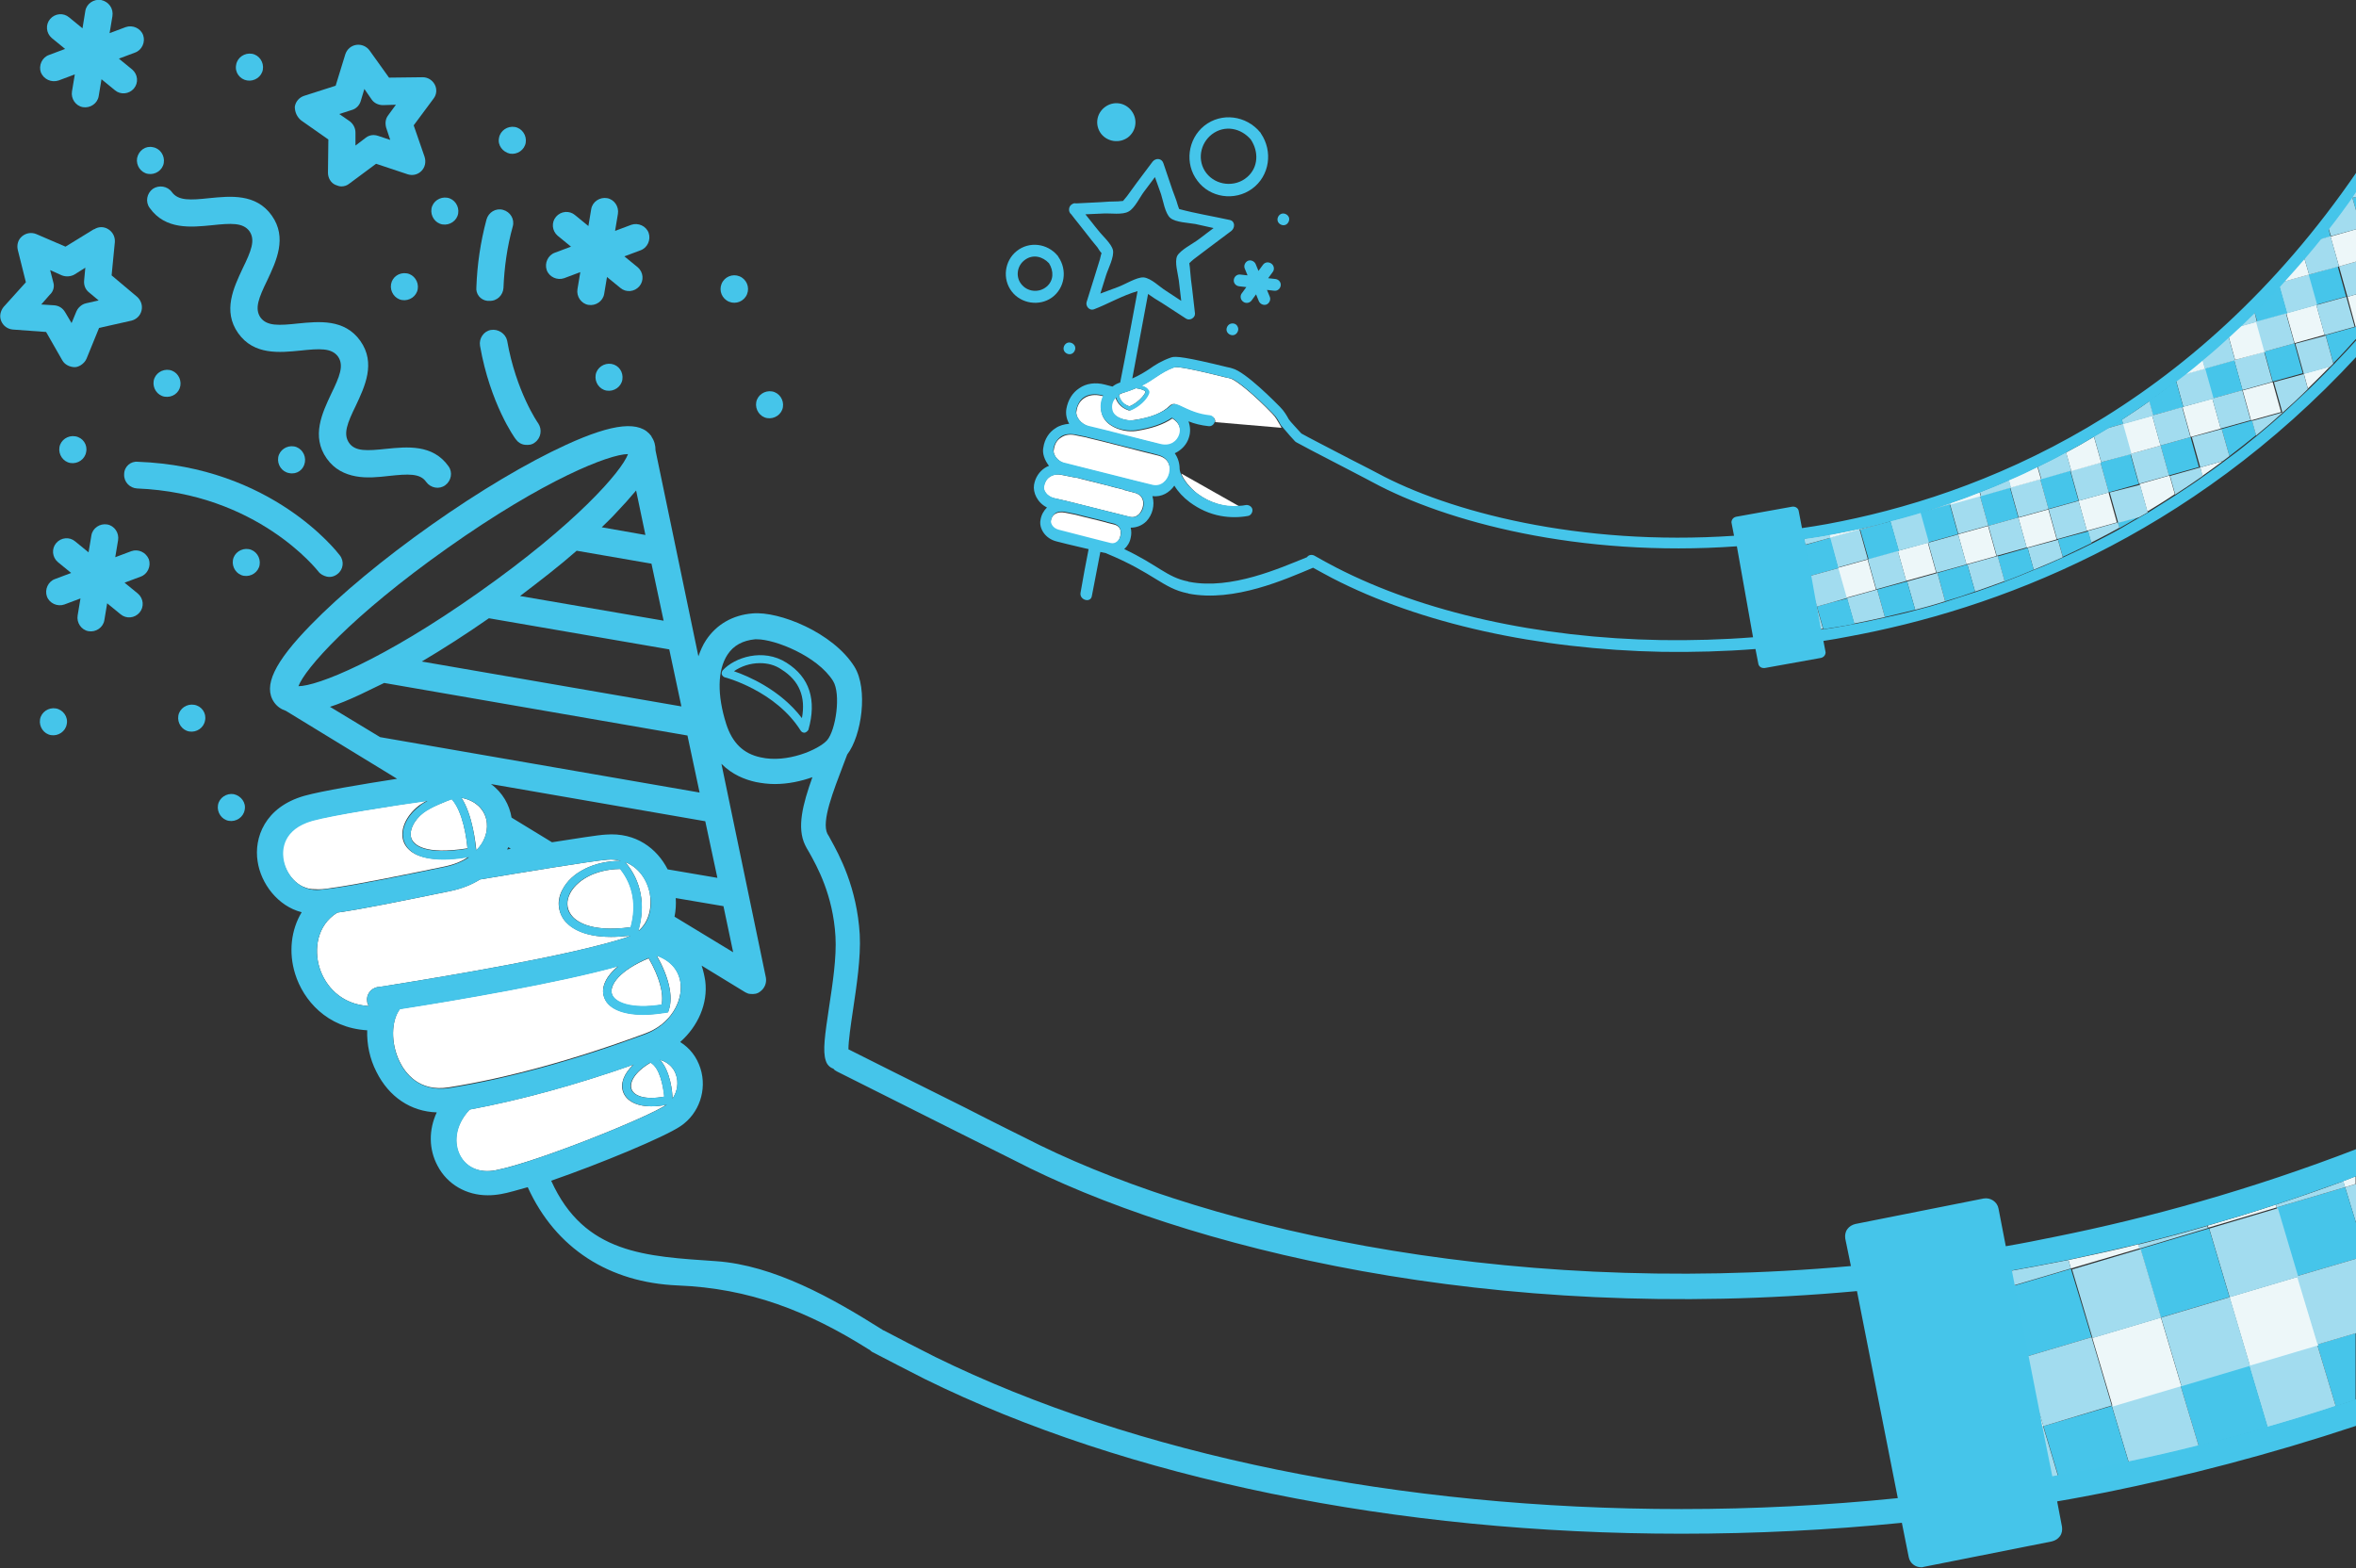 <?xml version="1.0" encoding="utf-8"?>
<!-- Generator: Adobe Illustrator 23.0.3, SVG Export Plug-In . SVG Version: 6.00 Build 0)  -->
<svg version="1.1" id="Layer_1" xmlns="http://www.w3.org/2000/svg" xmlns:xlink="http://www.w3.org/1999/xlink" x="0px" y="0px"
	 viewBox="0 0 582.6 387.8" style="enable-background:new 0 0 582.6 387.8;" xml:space="preserve">
<rect x="0" y="0" width="582.6" height="387.8" fill="#333333" stroke="none"/>
<style type="text/css">
	.st0{fill:none;}
	.st1{fill:#45C5EA;}
	.st2{fill:#FFFFFF;}
	.st3{fill:#46C5EA;}
	.st4{fill:#A2DCEF;}
	.st5{fill:#EDF7F9;}
</style>
<g>
	<path class="st0" d="M10.4,75.3l3.2,0.2c1.1,0.1,2.1,0.7,2.7,1.7l1.6,2.7l1.2-2.9c0.3-0.7,0.8-1.3,1.4-1.6c0.3-0.2,0.6-0.3,1-0.4
		l3.1-0.7l-2.4-2c-0.8-0.7-1.3-1.8-1.2-2.9l0.3-3.2l-2.7,1.7c-0.9,0.6-2.1,0.7-3.1,0.2l-2.9-1.3l0.8,3.1c0.3,1.1,0,2.2-0.8,3
		L10.4,75.3z"/>
	<path class="st0" d="M88,32.8l0,3.2l2.5-1.9c0.6-0.4,1.3-0.7,2-0.7c0.4,0,0.7,0.1,1.1,0.2l3,1l-1-3c-0.4-1-0.2-2.2,0.5-3.1l1.9-2.5
		L94.7,26c-1.1,0-2.1-0.5-2.8-1.4L90.1,22l-0.9,3c-0.3,1.1-1.1,1.9-2.2,2.2l-3,0.9l2.6,1.8C87.4,30.6,88,31.7,88,32.8z"/>
	<path class="st0" d="M250.5,287c-0.4-0.2-6.8-3.4-14.6-7.3c-16.1-8.1-28.5-14.3-29.1-14.6c-0.3-0.2-0.6-0.4-0.9-0.7
		c-0.9-0.3-1.6-1-1.9-2c-0.8-2.5-0.2-6.4,0.8-13.1c0.9-5.8,1.9-12.4,1.6-17.6c-0.6-10.3-4.6-17.4-6.5-20.8c-0.4-0.7-0.7-1.3-1-1.8
		c-2.1-4.4-0.6-10.1,1.8-16.8c-2.8,1-6.1,1.7-9.3,1.7c-1.6,0-3.1-0.2-4.7-0.5c-2.6-0.6-5.8-1.8-8.5-4.5l11,52.9
		c0.3,1.3-0.3,2.7-1.4,3.4c-0.7,0.5-1.6,0.7-2.5,0.6c-0.4-0.1-0.8-0.2-1.2-0.4l-10.8-6.6c0.5,1.2,0.8,2.4,0.9,3.8
		c0.6,5.6-1.8,11.1-6.2,15.1c2.3,1.5,4.1,3.7,5,6.5c1.7,5.3-0.3,11.2-4.9,14.3c-4,2.7-19.6,9.3-32,13.5
		c8.2,18.3,23.6,18.7,40.8,19.9c14.3,1,28.8,9.2,40.7,16.7c0.2,0.1,0.4,0.3,0.6,0.4c0,0,0.1,0,0.1,0c2.8,1.5,9.6,5,12.8,6.6
		c49.2,24.3,114.7,37.6,184.5,37.6c17.9,0,35.7-0.9,53.3-2.6L459,319.4C368.7,327.7,292.4,308.7,250.5,287z"/>
	<path class="st0" d="M188.1,187.3c6.5,1.4,14.3-1.9,16.4-4.2c0,0,0,0,0,0c2.2-2.5,3.5-11.5,1.5-14.7c-3.9-6.2-14.4-10.3-18.8-10.3
		c-0.2,0-0.3,0-0.5,0c-3,0.3-5.3,1.5-6.8,3.8c-2.5,3.8-2.6,10.1-0.3,17.2C181.1,183.7,183.9,186.4,188.1,187.3z M178.5,166.7
		c-0.1-0.3,0-0.7,0.2-1c2.9-3.2,9.9-5.6,15.8-1.9c5.7,3.6,7.5,9.2,5.4,16.6c-0.1,0.4-0.4,0.7-0.9,0.7c0,0-0.1,0-0.1,0
		c-0.4,0-0.7-0.2-0.9-0.5c-6.2-9.8-18.7-13.2-18.8-13.2C178.9,167.4,178.6,167.1,178.5,166.7z"/>
	<polygon class="st0" points="456.7,147.9 458.5,154.2 458.5,154.2 456.7,147.9 	"/>
	<path class="st0" d="M308.4,43.9c2.8-2.5,2.9-6.4,0.9-9.3c-2.5-2.8-6.5-3.7-9.6-1.3c-3,2.3-3.6,6.6-1.4,9.6
		C300.7,46,305.4,46.5,308.4,43.9z"/>
	<path class="st0" d="M258.8,70.9c1.8-1.6,1.8-4,0.6-5.8c-1.6-1.7-4-2.3-6-0.8c-1.9,1.4-2.3,4.1-0.9,6
		C254,72.2,256.9,72.6,258.8,70.9z"/>
	<path class="st0" d="M148.9,130.4l10.8,1.9l-2.3-11c-1.4,1.8-3.2,3.8-5.3,5.9C151.1,128.3,150,129.4,148.9,130.4z"/>
	<path class="st0" d="M128.6,147.4l35.5,6.1l-3-14.1l-18.6-3.2C138.3,139.8,133.6,143.6,128.6,147.4z"/>
	<path class="st0" d="M181.2,235.5l-2.4-11.4l-11.8-2c0.1,1.6,0,3.1-0.3,4.6L181.2,235.5z"/>
	<path class="st0" d="M170,181.8l-75-13c-2.1,1.1-4.1,2.1-6,2.9c-2.7,1.2-5.2,2.2-7.4,3l12.4,7.5l78.9,13.6L170,181.8z"/>
	<path class="st0" d="M155.3,112.3c-4.6,0.1-20.7,6.4-44.6,23.2c-23.9,16.9-35.3,29.9-36.9,34.2c4.6-0.1,20.7-6.4,44.6-23.2
		C142.3,129.6,153.7,116.5,155.3,112.3z"/>
	<path class="st0" d="M126.5,202.1l10,6.1c5.9-0.9,11.3-1.7,13.3-1.9c7.5-0.6,12.6,3.5,15.3,8.6l12.3,2.1l-3-14.1l-53-9.2
		C124.3,196,126,199,126.5,202.1z"/>
	<path class="st0" d="M126.3,209.9l-0.7-0.4c-0.1,0.2-0.2,0.4-0.3,0.6C125.7,210,126,209.9,126.3,209.9z"/>
	<path class="st0" d="M104.3,163.6l64.2,11.1l-3-14.1l-44.6-7.7C115.3,156.8,109.7,160.4,104.3,163.6z"/>
	<path class="st0" d="M198.4,177.6c0.9-5.4-0.7-9.3-5-12c-1.7-1.1-3.6-1.6-5.4-1.6c-2.5,0-4.8,0.8-6.4,2
		C185.1,167.2,193,170.6,198.4,177.6z"/>
	<path class="st0" d="M288.3,71.9c1.3,0.8,2.5,1.7,3.8,2.5c-0.2-1.7-0.4-3.4-0.6-5.1c-0.2-1.5-1.2-4.4-0.4-6c0.8-1.6,4-3.2,5.3-4.1
		c1.2-0.9,2.5-1.9,3.7-2.8c-1.5-0.3-3-0.7-4.5-1c-1.6-0.4-4.8-0.4-6.2-1.5c-1.3-1.1-1.8-4.4-2.3-5.9c-0.5-1.4-1-2.8-1.5-4.2
		c-0.9,1.2-1.8,2.4-2.7,3.6c-1,1.3-2.3,4.1-3.8,4.9c-1.5,0.9-4.5,0.4-6.2,0.5c-1.5,0.1-3,0.1-4.5,0.2c1.1,1.3,2.1,2.7,3.2,4
		c0.9,1.2,3.3,3.2,3.6,4.8c0.4,1.7-1.2,4.7-1.7,6.3c-0.5,1.5-0.9,3-1.4,4.5c1.4-0.5,2.9-1.1,4.3-1.6c1.6-0.6,4.6-2.5,6.4-2.3
		C284.7,68.8,286.9,71,288.3,71.9z"/>
	<path class="st0" d="M339.3,119.3c-0.2-0.1-3-1.6-6.3-3.3c-7-3.7-12.4-6.5-12.6-6.6c-0.1-0.1-0.3-0.2-0.4-0.3l0,0
		c-0.4-0.4-2-2.2-2.9-3.3l-16.4-1.4c0,0,0,0,0,0c-0.1,0.7-0.8,1.3-1.5,1.2c-1.9-0.2-3.5-0.7-5-1.2c0.5,1.3,0.5,2.7,0.1,4
		c-0.5,1.6-1.8,3.1-3.5,3.9c0.8,1.1,1.2,2.5,1.2,3.8c0,0.3,0.1,0.6,0.2,1l14.5,8.2c0.6,0,1.2-0.1,1.7-0.2c0.7-0.1,1.5,0.3,1.6,1.1
		c0.1,0.7-0.3,1.5-1.1,1.6c-2.2,0.4-4.5,0.4-6.7,0c-2.7-0.5-5.4-1.7-7.7-3.4c-1.6-1.2-2.9-2.7-3.8-4.1c-1.2,1.7-3.2,2.9-5.5,2.6
		c0,0,0,0.1,0.1,0.1c0.6,2,0,4.5-1.5,6.1c-1.1,1.1-2.4,1.7-3.9,1.6c0.2,0.8,0.2,1.7,0,2.5c-0.3,1.1-0.8,2.1-1.6,2.8
		c8.3,3.9,10.6,7,15.8,8c0.1,0,0.2,0,0.3,0.1c10.4,2,22.3-3.4,29.1-6.1c0.4-0.6,1.2-0.8,1.8-0.4c1.2,0.7,4.2,2.3,5.5,3
		c21.3,11,49.9,17.3,80.4,17.9c7.5,0.1,15-0.1,22.4-0.7l-4-22.5C390.2,137.9,357.3,129,339.3,119.3z"/>
	<path class="st1" d="M260.1,73.6c3.2-2.3,3.9-6.8,1.6-10.1c0-0.1-0.1-0.1-0.1-0.2c0,0-0.1-0.1-0.1-0.1c-2.5-3-7-3.6-10.1-1.1
		c-3,2.4-3.6,6.9-1.2,10C252.5,75.1,257,75.8,260.1,73.6z M253.4,64.3c2-1.5,4.4-0.9,6,0.8c1.2,1.9,1.2,4.3-0.6,5.8
		c-1.9,1.6-4.8,1.3-6.3-0.7C251.1,68.4,251.5,65.7,253.4,64.3z"/>
	<path class="st1" d="M309.6,46.7c4.4-3.2,5.2-9.3,2.2-13.7c0-0.1-0.1-0.1-0.1-0.2c0,0-0.1-0.1-0.1-0.1c-3.4-4.1-9.5-5-13.8-1.6
		c-4.1,3.3-4.9,9.4-1.7,13.6C299.2,48.9,305.3,49.8,309.6,46.7z M299.7,33.2c3.2-2.4,7.2-1.5,9.6,1.3c2,3,1.9,6.9-0.9,9.3
		c-3,2.6-7.7,2.1-10.1-1C296,39.8,296.7,35.5,299.7,33.2z"/>
	<path class="st1" d="M278.9,34c2.1-1.6,2.5-4.5,0.9-6.6c-1.6-2.1-4.5-2.5-6.6-0.9s-2.5,4.5-0.9,6.6C273.9,35.1,276.8,35.5,278.9,34
		z"/>
	<path class="st2" d="M275.4,129.7l-1.6-0.4c-0.1,0-0.2-0.1-0.3-0.1c-1.3-0.3-2.6-0.7-4-1c-1.2-0.3-2.5-0.6-3.6-0.9c0,0,0,0,0,0
		l-2.5-0.5c-1-0.2-1.8-0.1-2.5,0.3c-0.6,0.4-1,1-1.1,1.9c-0.1,0.6,0.5,1.8,1.9,2.2c1.2,0.3,3.9,1,6.6,1.7c2.6,0.6,5.1,1.3,6.3,1.6
		c1.4,0.3,2.2-0.9,2.4-1.8C277.2,131.9,277.5,130.2,275.4,129.7z"/>
	<path class="st2" d="M270.1,125.5c3.9,1,7.8,1.9,9.2,2.3c1.1,0.3,1.9-0.2,2.4-0.7c0.8-0.9,1.2-2.3,0.9-3.4c-0.3-1-1-1.6-2.3-1.9
		l-1.9-0.5c-0.2,0-0.4-0.1-0.5-0.2c-1.4-0.3-2.8-0.7-4.3-1.1c-2.7-0.7-5.4-1.3-7.5-1.9c-0.1,0-0.2,0-0.3,0c0,0,0,0,0,0l-3-0.6
		c-1.3-0.3-2.3-0.2-3.2,0.4c-0.8,0.5-1.3,1.4-1.5,2.4c-0.2,0.9,0.7,2.5,2.5,2.9C262.2,123.5,266.2,124.5,270.1,125.5z"/>
	<path class="st2" d="M263.6,114.7c1.6,0.4,6.2,1.5,10.7,2.7c4.6,1.1,9.1,2.3,10.8,2.7c2,0.5,3.6-1.1,4.1-2.9
		c0.4-1.7-0.1-3.8-2.7-4.5c0,0,0,0,0,0c-1.7-0.4-5.2-1.3-8.7-2.2c-3.5-0.9-7-1.8-8.8-2.2c-0.1,0-0.2-0.1-0.3-0.1l-2.5-0.5
		c-1.5-0.4-2.8-0.2-3.8,0.5c-1,0.6-1.6,1.6-1.8,3C260.3,112.1,261.2,114.1,263.6,114.7z"/>
	<path class="st2" d="M269.6,105.6c1.8,0.4,5.3,1.3,8.8,2.2c3.5,0.9,7,1.7,8.7,2.2c2.5,0.6,4.1-0.8,4.6-2.4c0.4-1.3,0.1-3-1.8-4.1
		c-2.2,1.5-5.1,2.5-9,3.1c-0.8,0.1-1.8,0.1-2.9-0.1c-2.4-0.5-5-1.8-5.6-4.5c-0.3-1.4-0.1-2.8,0.5-4l-0.5-0.1
		c-1.6-0.4-3.1-0.2-4.2,0.5c-1.1,0.7-1.8,1.8-2,3.3C265.9,102.8,267,104.9,269.6,105.6z"/>
	<path class="st2" d="M316.4,104.9c-0.5-0.8-0.9-1.7-1.8-2.6c-4.3-4.5-9-8.4-10.4-8.7c-0.2-0.1-0.7-0.2-1.3-0.3
		c-9.1-2.3-11.8-2.6-12.5-2.5c-1.9,0.7-3.2,1.5-4.7,2.5c-1,0.7-2.1,1.4-3.5,2.1c0.7,0.2,1.3,0.5,1.6,1c0.2,0.3,0.2,0.7,0.1,1.1
		c-0.6,1.3-2.5,3.1-4.5,4c-0.1,0-0.2,0-0.3,0c0,0,0,0,0,0c-2.1-0.7-2.9-2.1-3.3-3.2c-0.8,0.8-1.1,1.9-0.9,3.1c0.4,2,3.8,2.8,5.4,2.5
		c4.3-0.6,7.2-1.8,9-3.6c0.4-0.4,1-0.5,1.5-0.3l0.9,0.4c2.7,1.3,4.7,2.2,7.6,2.5c0.7,0.1,1.3,0.7,1.2,1.5l16.4,1.4
		C316.7,105.4,316.5,105.1,316.4,104.9z"/>
	<path class="st2" d="M279.3,100.5c1.9-0.8,3.5-2.5,3.9-3.4c0.1-0.1,0-0.2,0-0.3c-0.2-0.3-1-0.6-2.3-0.8c-0.9,0.4-1.9,0.7-3,1.1
		c-0.4,0.1-0.8,0.3-1.2,0.5C276.8,98.6,277.4,99.9,279.3,100.5z"/>
	<path class="st2" d="M296.1,122.1c3.1,2.3,6.8,3.4,10.5,3.2l-14.5-8.2C292.7,118.7,294.2,120.6,296.1,122.1z"/>
	<path class="st3" d="M524.1,130.6c1.6-0.9,3.2-1.8,4.8-2.8l-5.2,1.4L524.1,130.6z"/>
	<path class="st4" d="M516.3,131.3l0.8,2.9c2.3-1.2,4.7-2.4,7-3.7l-0.4-1.3L516.3,131.3z"/>
	<path class="st3" d="M508.9,133.4l1.2,4.3c2.3-1.1,4.7-2.2,7.1-3.4l-0.8-2.9L508.9,133.4z"/>
	<path class="st4" d="M501.4,135.5l1.5,5.4c2.4-1,4.8-2,7.2-3.1l-1.2-4.3L501.4,135.5z"/>
	<path class="st3" d="M494,137.6l1.7,6.2c2.4-0.9,4.8-1.9,7.2-2.9l-1.5-5.4L494,137.6z"/>
	<path class="st4" d="M486.5,139.6l1.9,6.7c2.4-0.8,4.8-1.7,7.3-2.6l-1.7-6.2L486.5,139.6z"/>
	<path class="st3" d="M479.1,141.7l1.9,7c2.4-0.7,4.9-1.5,7.4-2.4l-1.9-6.7L479.1,141.7z"/>
	<path class="st4" d="M471.6,143.8l2,7c2.4-0.6,4.9-1.3,7.4-2.1l-1.9-7L471.6,143.8z"/>
	<path class="st3" d="M464.2,145.8l1.9,6.8c2.5-0.6,5-1.2,7.5-1.8l-2-7L464.2,145.8z"/>
	<path class="st4" d="M456.7,147.9l1.8,6.3c2.5-0.5,5-1,7.6-1.6l-1.9-6.8L456.7,147.9z"/>
	<path class="st3" d="M452.9,149l-3.6,1l1.6,5.6c1.9-0.3,3.7-0.6,5.6-0.9c0.7-0.1,1.4-0.3,2.1-0.4l-1.8-6.3L452.9,149z"/>
	<path class="st4" d="M449.1,150l1,5.6c0.2,0,0.5-0.1,0.7-0.1l-1.6-5.6L449.1,150z"/>
	<path class="st3" d="M549.4,106.1l1.9,6.7c2.2-1.7,4.4-3.4,6.6-5.2l-1-3.6L549.4,106.1z"/>
	<path class="st5" d="M544.6,117.7c1.7-1.2,3.4-2.4,5.1-3.7l-5.6,1.6L544.6,117.7z"/>
	<path class="st4" d="M542,108.1l2.1,7.5l5.6-1.6c0.5-0.4,1.1-0.8,1.6-1.2l-1.9-6.7L542,108.1z"/>
	<rect x="535.4" y="109" transform="matrix(0.963 -0.268 0.268 0.963 -10.53 148.669)" class="st3" width="7.7" height="7.7"/>
	<path class="st5" d="M529.1,119.7l1.9,6.8c2.3-1.4,4.6-2.8,6.8-4.3l-1.3-4.6L529.1,119.7z"/>
	<rect x="528" y="111.1" transform="matrix(0.963 -0.268 0.268 0.963 -11.358 146.749)" class="st4" width="7.7" height="7.7"/>
	<path class="st4" d="M536.6,117.7l1.3,4.6c2.3-1.5,4.5-3,6.8-4.6l-0.6-2.1L536.6,117.7z"/>
	
		<rect x="520.5" y="113.2" transform="matrix(0.963 -0.268 0.268 0.963 -12.186 144.823)" class="st3" width="7.7" height="7.7"/>
	
		<rect x="515.1" y="122.7" transform="matrix(0.963 -0.268 0.268 0.963 -14.935 143.731)" class="st5" width="7.7" height="7.7"/>
	
		<rect x="513.1" y="115.3" transform="matrix(0.963 -0.268 0.268 0.963 -13.014 142.906)" class="st4" width="7.7" height="7.7"/>
	<path class="st4" d="M521.7,121.8l2.1,7.5l5.2-1.4c0.7-0.4,1.4-0.8,2.1-1.2l-1.9-6.8L521.7,121.8z"/>
	
		<rect x="505.6" y="117.3" transform="matrix(0.963 -0.268 0.268 0.963 -13.842 140.985)" class="st3" width="7.7" height="7.7"/>
	
		<rect x="500.2" y="126.9" transform="matrix(0.963 -0.268 0.268 0.963 -16.591 139.891)" class="st5" width="7.7" height="7.7"/>
	
		<rect x="498.2" y="119.4" transform="matrix(0.963 -0.268 0.268 0.963 -14.67 139.06)" class="st4" width="7.7" height="7.7"/>
	
		<rect x="507.7" y="124.8" transform="matrix(0.963 -0.268 0.268 0.963 -15.763 141.808)" class="st4" width="7.7" height="7.7"/>
	
		<rect x="490.7" y="121.5" transform="matrix(0.963 -0.268 0.268 0.963 -15.498 137.139)" class="st3" width="7.7" height="7.7"/>
	<rect x="485.3" y="131" transform="matrix(0.963 -0.268 0.268 0.963 -18.247 136.047)" class="st5" width="7.7" height="7.7"/>
	
		<rect x="483.3" y="123.5" transform="matrix(0.963 -0.268 0.268 0.963 -16.326 135.217)" class="st4" width="7.7" height="7.7"/>
	
		<rect x="492.8" y="128.9" transform="matrix(0.963 -0.268 0.268 0.963 -17.419 137.971)" class="st4" width="7.7" height="7.7"/>
	
		<rect x="475.8" y="125.6" transform="matrix(0.963 -0.268 0.268 0.963 -17.154 133.301)" class="st3" width="7.7" height="7.7"/>
	
		<rect x="470.4" y="135.1" transform="matrix(0.963 -0.268 0.268 0.963 -19.904 132.204)" class="st5" width="7.7" height="7.7"/>
	<path class="st4" d="M477,134.2l-2.1-7.5l-1.3,0.4c-2.1,0.6-4.1,1.2-6.2,1.7l2.1,7.4L477,134.2z"/>
	
		<rect x="477.9" y="133.1" transform="matrix(0.963 -0.268 0.268 0.963 -19.076 134.129)" class="st4" width="7.7" height="7.7"/>
	<path class="st3" d="M462.1,138.4l7.5-2.1l-2.1-7.4c-0.2,0.1-0.5,0.1-0.7,0.2l-6.8,1.9L462.1,138.4z"/>
	
		<rect x="455.5" y="139.3" transform="matrix(0.963 -0.268 0.268 0.963 -21.56 128.366)" class="st5" width="7.7" height="7.7"/>
	
		<rect x="453.5" y="131.8" transform="matrix(0.963 -0.268 0.268 0.963 -19.639 127.536)" class="st4" width="7.7" height="7.7"/>
	<rect x="463" y="137.2" transform="matrix(0.963 -0.268 0.268 0.963 -20.732 130.284)" class="st4" width="7.7" height="7.7"/>
	<polygon class="st3" points="452.6,133 446.3,134.8 447.7,142.4 454.6,140.5 	"/>
	<polygon class="st5" points="448.7,148 449.1,150 449.3,150 	"/>
	<polygon class="st4" points="452.9,149 456.7,147.9 456.7,147.9 454.6,140.5 447.7,142.4 448.7,148 449.3,150 	"/>
	<polygon class="st4" points="582.6,80.9 582.6,80.8 582.5,80.8 	"/>
	<path class="st3" d="M575.1,82.9l1.9,6.9c1.9-1.9,3.7-3.9,5.6-6v-2.9l0-0.1L575.1,82.9z"/>
	<path class="st5" d="M570.7,96.1c1.8-1.8,3.7-3.6,5.5-5.5l-6.5,1.8L570.7,96.1z"/>
	<path class="st4" d="M567.6,85l2.1,7.5l6.5-1.8c0.3-0.3,0.5-0.5,0.8-0.8l-1.9-6.9L567.6,85z"/>
	<rect x="561.1" y="85.8" transform="matrix(0.963 -0.268 0.268 0.963 -3.376 154.697)" class="st3" width="7.7" height="7.7"/>
	<rect x="555.7" y="95.4" transform="matrix(0.963 -0.268 0.268 0.963 -6.125 153.604)" class="st5" width="7.7" height="7.7"/>
	<rect x="553.6" y="87.9" transform="matrix(0.963 -0.268 0.268 0.963 -4.204 152.77)" class="st4" width="7.7" height="7.7"/>
	<path class="st4" d="M562.3,94.5l2.1,7.5l-7.5,2.1l1,3.6c2.2-1.8,4.3-3.6,6.5-5.6c0,0,0.1-0.1,0.1-0.1c2.1-1.9,4.2-3.8,6.2-5.8
		l-1-3.7L562.3,94.5z"/>
	<rect x="546.2" y="90" transform="matrix(0.963 -0.268 0.268 0.963 -5.032 150.859)" class="st3" width="7.7" height="7.7"/>
	<rect x="540.8" y="99.5" transform="matrix(0.963 -0.268 0.268 0.963 -7.781 149.762)" class="st5" width="7.7" height="7.7"/>
	<path class="st4" d="M547.4,98.6l-2.1-7.5l-5.1,1.4c-0.7,0.5-1.4,1.1-2.1,1.6l1.8,6.5L547.4,98.6z"/>
	<rect x="548.2" y="97.4" transform="matrix(0.963 -0.268 0.268 0.963 -6.953 151.679)" class="st4" width="7.7" height="7.7"/>
	<path class="st3" d="M539.9,100.7l-1.8-6.5c-2.2,1.7-4.4,3.3-6.7,4.9l1,3.6L539.9,100.7z"/>
	
		<rect x="525.9" y="103.7" transform="matrix(0.963 -0.268 0.268 0.963 -9.437 145.92)" class="st5" width="7.7" height="7.7"/>
	<path class="st4" d="M532.5,102.8l-1-3.6c-2.2,1.6-4.5,3.1-6.8,4.6l0.3,1.1L532.5,102.8z"/>
	
		<rect x="533.3" y="101.6" transform="matrix(0.963 -0.268 0.268 0.963 -8.609 147.837)" class="st4" width="7.7" height="7.7"/>
	<path class="st3" d="M524.7,103.7c-1.2,0.7-2.3,1.5-3.5,2.2l3.8-1.1L524.7,103.7z"/>
	<path class="st5" d="M519.6,114.4l-1.8-6.4c-2.3,1.4-4.6,2.7-6.9,3.9l1.3,4.6L519.6,114.4z"/>
	<path class="st4" d="M527.1,112.3l-2.1-7.5l-3.8,1.1c-1.1,0.7-2.3,1.4-3.4,2l1.8,6.4L527.1,112.3z"/>
	<path class="st5" d="M504.7,118.5l-0.9-3.1c-2.4,1.2-4.8,2.3-7.1,3.3l0.5,1.9L504.7,118.5z"/>
	<path class="st4" d="M512.2,116.4l-1.3-4.6c-2.4,1.3-4.7,2.5-7,3.6l0.9,3.1L512.2,116.4z"/>
	<path class="st5" d="M489.8,122.7l-0.3-1c-2.5,1-4.9,1.9-7.3,2.7l0.1,0.4L489.8,122.7z"/>
	<path class="st4" d="M497.3,120.6l-0.5-1.9c-2.4,1.1-4.8,2-7.2,3l0.3,1L497.3,120.6z"/>
	<path class="st5" d="M474.9,126.8c-0.4,0.1-0.8,0.3-1.3,0.4L474.9,126.8L474.9,126.8z"/>
	<path class="st4" d="M482.4,124.7l-0.1-0.4c-2.5,0.9-4.9,1.7-7.4,2.4l0,0L482.4,124.7z"/>
	<path class="st5" d="M460,130.9l-0.1-0.2c-2.6,0.6-5.1,1.1-7.6,1.5l0.2,0.8L460,130.9z"/>
	<path class="st4" d="M466.8,129.1c-2.3,0.6-4.6,1.2-6.8,1.7l0.1,0.2L466.8,129.1z"/>
	<path class="st4" d="M452.4,132.2C452.3,132.3,452.3,132.3,452.4,132.2c-2.1,0.4-4.2,0.7-6.3,1l0.3,1.5l6.2-1.7L452.4,132.2z"/>
	<polygon class="st5" points="582.5,80.8 582.6,80.8 582.6,72.8 580.5,73.4 	"/>
	<polygon class="st4" points="580.5,73.4 582.6,72.8 582.6,64.7 578.4,65.9 	"/>
	<rect x="571.8" y="66.8" transform="matrix(0.963 -0.268 0.268 0.963 2.122 156.881)" class="st3" width="7.7" height="7.7"/>
	<rect x="566.5" y="76.3" transform="matrix(0.963 -0.268 0.268 0.963 -0.627 155.785)" class="st5" width="7.7" height="7.7"/>
	<path class="st4" d="M573,75.4l-2.1-7.5l-6.4,1.8c-0.3,0.3-0.6,0.7-0.9,1l1.9,6.8L573,75.4z"/>
	<rect x="573.9" y="74.3" transform="matrix(0.963 -0.268 0.268 0.963 0.201 157.705)" class="st4" width="7.7" height="7.7"/>
	<path class="st3" d="M565.6,77.5l-1.9-6.8c-2.1,2.2-4.1,4.4-6.2,6.5l0.7,2.4L565.6,77.5z"/>
	<path class="st5" d="M560.2,87l-2.1-7.5l-4.3,1.2c-0.9,0.8-1.8,1.7-2.7,2.5l1.6,5.8L560.2,87z"/>
	<path class="st4" d="M557.5,77.2c-1.2,1.2-2.4,2.4-3.7,3.6l4.3-1.2L557.5,77.2z"/>
	<rect x="559" y="78.4" transform="matrix(0.963 -0.268 0.268 0.963 -1.455 153.87)" class="st4" width="7.7" height="7.7"/>
	<path class="st5" d="M544.7,88.9c-1.5,1.3-3,2.5-4.5,3.7l5.1-1.4L544.7,88.9z"/>
	<path class="st4" d="M552.7,89.1l-1.6-5.8c-2.1,2-4.3,3.8-6.5,5.7l0.6,2.2L552.7,89.1z"/>
	<polygon class="st3" points="582.6,52 582.6,48.7 581.7,48.9 	"/>
	<polygon class="st5" points="578.4,65.9 582.6,64.7 582.6,56.7 576.3,58.5 	"/>
	<path class="st4" d="M581.3,49c-1.8,2.5-3.7,5-5.5,7.4l0.6,2l6.2-1.7V52l-0.9-3.1L581.3,49z"/>
	<path class="st3" d="M575.8,56.5c-0.7,0.9-1.5,1.9-2.2,2.8l2.7-0.8L575.8,56.5z"/>
	<path class="st5" d="M569.8,63.8c-1.7,2-3.5,4-5.2,5.9l6.4-1.8L569.8,63.8z"/>
	<path class="st4" d="M578.4,65.9l-2.1-7.5l-2.7,0.8c-1.3,1.6-2.5,3.1-3.8,4.6l1.2,4.1L578.4,65.9z"/>
	<path class="st5" d="M581.6,48.6c-0.1,0.2-0.2,0.3-0.3,0.5l0.4-0.1L581.6,48.6z"/>
	<path class="st4" d="M581.7,48.9l0.9-0.2v-1.5c-0.3,0.5-0.6,0.9-1,1.4L581.7,48.9z"/>
	<path class="st1" d="M451.8,129.6c-2.1,0.4-4.2,0.7-6.2,1l-0.8-4.2c-0.1-0.7-0.8-1.2-1.6-1.1l-13.9,2.5c-0.4,0.1-0.7,0.3-0.9,0.6
		c-0.2,0.3-0.3,0.7-0.2,1l0.6,3.1c-38.4,2.6-70.6-6-88.2-15.5c-0.2-0.1-3-1.6-6.4-3.3c-4.8-2.5-11.2-5.8-12.4-6.5
		c-0.7-0.8-2.8-3-3.1-3.5c-0.5-0.9-1.1-2-2.2-3.1c-0.9-0.9-8.5-8.7-11.8-9.5c-0.2-0.1-0.7-0.2-1.2-0.3c-10.2-2.5-12.9-2.8-13.9-2.4
		c-2.3,0.8-3.9,1.8-5.3,2.8c-1.2,0.8-2.5,1.6-4.3,2.4c1.3-7,2.6-13.9,3.9-20.9c1.1,0.8,2.2,1.5,3.4,2.2c2,1.3,4,2.6,6,3.9
		c0.9,0.6,2.3-0.2,2.2-1.3c-0.2-2-0.5-4.1-0.7-6.1c-0.2-1.5-0.4-3-0.5-4.5c0-0.2-0.1-1.2-0.2-1.8c0.3-0.3,0.7-0.7,1.1-1
		c1.2-0.9,2.4-1.8,3.7-2.8c1.9-1.4,3.7-2.8,5.6-4.2c0.9-0.7,1-2.4-0.4-2.7c-4.1-0.9-8.4-1.6-12.5-2.7c-0.1-0.2-0.2-0.5-0.4-1.1
		c-0.3-1.2-0.9-2.5-1.3-3.7c-0.7-2.2-1.5-4.3-2.2-6.5c-0.4-1.3-1.9-1.4-2.7-0.4c-1.3,1.7-2.6,3.5-3.9,5.2c-0.8,1.1-1.6,2.2-2.4,3.3
		c-0.2,0.3-0.7,0.8-1,1.2c-0.4,0-1,0.1-1.2,0.1c-1.5,0-3,0.1-4.4,0.2c-2,0.1-4,0.2-6,0.3c-0.4-0.1-0.7,0-1,0.2c0,0,0,0,0,0
		c0,0,0,0,0,0c-0.9,0.5-1,1.9-0.2,2.5c1.2,1.6,2.5,3.1,3.7,4.7c0.9,1.2,1.9,2.4,2.8,3.5c0.2,0.3,0.6,1,1,1.4
		c-0.2,0.5-0.3,1.2-0.4,1.5c-0.4,1.4-0.9,2.8-1.3,4.2c-0.7,2.1-1.3,4.3-2,6.4c-0.3,1,0.7,2.2,1.8,1.8c3.2-1.2,7.2-3.5,10.8-4.5
		c-1.4,7.5-2.8,15.1-4.3,22.6c-0.7,0.2-1.4,0.6-1.9,1l-1.9-0.5c-2.3-0.6-4.6-0.3-6.3,0.9c-1.7,1.1-2.8,2.9-3.2,5.1
		c-0.2,1.2,0,2.5,0.7,3.7c-1.2,0.1-2.4,0.4-3.4,1.1c-1.6,1-2.7,2.7-3,4.8c-0.3,1.4,0.3,3.1,1.4,4.5c-0.3,0.1-0.7,0.3-1,0.5
		c-1.4,0.9-2.4,2.4-2.7,4.2c-0.3,1.9,0.8,4.4,3.2,5.6c-0.8,0.8-1.4,1.8-1.6,3.1c-0.4,2,1.1,4.6,4,5.3c1.2,0.3,3.9,1,6.6,1.6
		c0.4,0.1,0.9,0.2,1.3,0.3c-0.7,3.6-1.4,7.2-2,10.8c-0.3,1.8,2.5,2.6,2.8,0.8c0.7-3.6,1.4-7.3,2.1-10.9c0.5,0.1,1,0.2,1.4,0.3
		c0.1,0,0.1,0.1,0.2,0.1c11.6,4.8,13.9,8.6,19.9,9.8c0.1,0,0.2,0,0.3,0.1c11.3,2.2,24.1-3.6,30.8-6.4l0,0c1.4,0.8,3.7,2,4.8,2.6
		c21.7,11.2,50.7,17.6,81.6,18.2c7.7,0.1,15.4-0.1,23-0.7l0.7,3.6c0.1,0.7,0.7,1.1,1.3,1.1c0.1,0,0.2,0,0.3,0l13.9-2.5
		c0.4-0.1,0.7-0.3,0.9-0.6c0.2-0.3,0.3-0.7,0.2-1l-0.5-2.6c2.1-0.3,4.2-0.7,6.3-1.1c35.8-6.6,84-24.2,125.7-69.4v-4.1
		c-1.8,2-3.7,4-5.6,6c-0.3,0.3-0.5,0.5-0.8,0.8c-1.8,1.9-3.7,3.7-5.5,5.5c-2.1,2-4.2,3.9-6.2,5.8c0,0-0.1,0.1-0.1,0.1
		c-2.1,1.9-4.3,3.8-6.5,5.6c-2.2,1.8-4.4,3.6-6.6,5.2c-0.5,0.4-1.1,0.8-1.6,1.2c-1.7,1.3-3.4,2.5-5.1,3.7c-2.2,1.6-4.5,3.1-6.8,4.6
		c-2.3,1.5-4.6,2.9-6.8,4.3c-0.7,0.4-1.4,0.8-2.1,1.2c-1.6,0.9-3.2,1.9-4.8,2.8c-2.3,1.3-4.7,2.5-7,3.7c-2.4,1.2-4.7,2.3-7.1,3.4
		c-2.4,1.1-4.8,2.2-7.2,3.1c-2.4,1-4.8,2-7.2,2.9c-2.5,0.9-4.9,1.8-7.3,2.6c-2.5,0.8-4.9,1.6-7.4,2.4c-2.5,0.8-5,1.5-7.4,2.1
		c-2.5,0.7-5.1,1.3-7.5,1.8c-2.6,0.6-5.1,1.1-7.6,1.6c0,0,0,0,0,0c-0.7,0.1-1.4,0.3-2.1,0.4c-1.9,0.3-3.7,0.7-5.6,0.9
		c-0.2,0-0.5,0.1-0.7,0.1l-1-5.6l-0.4-2.1l-1-5.6l-1.4-7.6l-0.3-1.5c2.1-0.3,4.1-0.6,6.2-1c0,0,0,0,0.1,0c2.5-0.5,5-1,7.6-1.5
		c2.2-0.5,4.5-1,6.8-1.7c0.2-0.1,0.5-0.1,0.7-0.2c2-0.5,4.1-1.1,6.2-1.7c0.4-0.1,0.8-0.3,1.3-0.4c2.4-0.7,4.9-1.5,7.4-2.4
		c2.4-0.8,4.8-1.7,7.3-2.7c2.4-0.9,4.8-1.9,7.2-3c2.4-1,4.7-2.1,7.1-3.3c2.3-1.1,4.7-2.3,7-3.6c2.3-1.2,4.6-2.5,6.9-3.9
		c1.1-0.7,2.3-1.3,3.4-2c1.2-0.7,2.3-1.4,3.5-2.2c2.3-1.5,4.5-3,6.8-4.6c2.2-1.6,4.4-3.2,6.7-4.9c0.7-0.5,1.4-1.1,2.1-1.6
		c1.5-1.2,3-2.4,4.5-3.7c2.2-1.8,4.3-3.7,6.5-5.7c0.9-0.8,1.8-1.7,2.7-2.5c1.2-1.2,2.5-2.4,3.7-3.6c2.1-2.1,4.2-4.2,6.2-6.5
		c0.3-0.3,0.6-0.7,0.9-1c1.7-1.9,3.5-3.9,5.2-5.9c1.3-1.5,2.5-3,3.8-4.6c0.7-0.9,1.5-1.8,2.2-2.8c1.9-2.4,3.7-4.9,5.5-7.4
		c0.1-0.2,0.2-0.3,0.3-0.5c0.3-0.5,0.6-0.9,1-1.4v-4.8C542.2,102,489.3,122.7,451.8,129.6z M276.4,71c-1.4,0.5-2.9,1.1-4.3,1.6
		c0.5-1.5,0.9-3,1.4-4.5c0.5-1.6,2.1-4.6,1.7-6.3c-0.4-1.6-2.7-3.6-3.6-4.8c-1.1-1.3-2.1-2.7-3.2-4c1.5-0.1,3-0.1,4.5-0.2
		c1.7-0.1,4.7,0.4,6.2-0.5c1.5-0.8,2.8-3.6,3.8-4.9c0.9-1.2,1.8-2.4,2.7-3.6c0.5,1.4,1,2.8,1.5,4.2c0.5,1.5,1,4.8,2.3,5.9
		c1.3,1.1,4.5,1.2,6.2,1.5c1.5,0.3,3,0.7,4.5,1c-1.2,0.9-2.5,1.9-3.7,2.8c-1.3,1-4.5,2.6-5.3,4.1c-0.7,1.5,0.2,4.4,0.4,6
		c0.2,1.7,0.4,3.4,0.6,5.1c-1.3-0.8-2.5-1.7-3.8-2.5c-1.5-0.9-3.6-3.1-5.5-3.3C281.1,68.5,278.1,70.4,276.4,71z M277.9,97.1
		c1.2-0.3,2.1-0.7,3-1.1c1.3,0.2,2.1,0.5,2.3,0.8c0,0.1,0.1,0.1,0,0.3c-0.4,0.9-2,2.6-3.9,3.4c-1.8-0.6-2.4-2-2.6-2.9
		C277,97.4,277.4,97.2,277.9,97.1z M266.1,101.5c0.3-1.4,0.9-2.6,2-3.3c1.1-0.7,2.6-0.9,4.2-0.5l0.5,0.1c-0.6,1.2-0.8,2.6-0.5,4
		c0.6,2.7,3.2,4.1,5.6,4.5c1.1,0.2,2.2,0.2,2.9,0.1c3.9-0.6,6.8-1.6,9-3.1c1.9,1.1,2.2,2.8,1.8,4.1c-0.5,1.6-2.1,3-4.6,2.4
		c-1.7-0.4-5.2-1.3-8.7-2.2c-3.5-0.9-7-1.8-8.8-2.2C267,104.9,265.9,102.8,266.1,101.5z M260.5,111c0.2-1.3,0.9-2.3,1.8-3
		c1-0.7,2.3-0.8,3.8-0.5l2.5,0.5c0.1,0,0.2,0.1,0.3,0.1c1.8,0.4,5.3,1.3,8.8,2.2c3.5,0.9,7,1.7,8.7,2.2c0,0,0,0,0,0
		c2.6,0.7,3.1,2.8,2.7,4.5c-0.4,1.8-2,3.4-4.1,2.9c-1.6-0.4-6.2-1.5-10.8-2.7c-4.5-1.1-9.1-2.3-10.7-2.7
		C261.2,114.1,260.3,112.1,260.5,111z M258.2,120.3c0.2-1.1,0.7-1.9,1.5-2.4c0.8-0.5,1.9-0.7,3.2-0.4l3,0.6c0,0,0,0,0,0
		c0.1,0,0.2,0,0.3,0c2.1,0.5,4.8,1.2,7.5,1.9c1.4,0.4,2.9,0.7,4.3,1.1c0.1,0.1,0.3,0.2,0.5,0.2l1.9,0.5c1.2,0.3,2,0.9,2.3,1.9
		c0.3,1.1,0,2.5-0.9,3.4c-0.5,0.5-1.2,1-2.4,0.7c-1.4-0.3-5.3-1.3-9.2-2.3c-4-1-8-2-9.4-2.3C258.8,122.7,258,121.2,258.2,120.3z
		 M277.1,132.5c-0.2,0.9-1.1,2.1-2.4,1.8c-1.1-0.3-3.7-0.9-6.3-1.6c-2.7-0.7-5.4-1.4-6.6-1.7c-1.5-0.4-2-1.6-1.9-2.2
		c0.1-0.8,0.5-1.5,1.1-1.9c0.6-0.4,1.5-0.5,2.5-0.3l2.5,0.5c0,0,0,0,0,0c1.2,0.3,2.4,0.6,3.6,0.9c1.4,0.3,2.8,0.7,4,1
		c0.1,0.1,0.2,0.1,0.3,0.1l1.6,0.4C277.5,130.2,277.2,131.9,277.1,132.5z M410.9,158.3c-30.5-0.5-59-6.9-80.4-17.9
		c-1.4-0.7-4.3-2.3-5.5-3c-0.6-0.3-1.4-0.2-1.8,0.4c-6.7,2.7-18.7,8.1-29.1,6.1c-0.1,0-0.2,0-0.3-0.1c-5.2-1-7.5-4.1-15.8-8
		c0.8-0.7,1.4-1.7,1.6-2.8c0.2-0.8,0.2-1.7,0-2.5c1.4,0,2.8-0.5,3.9-1.6c1.5-1.6,2.1-4,1.5-6.1c0,0,0-0.1-0.1-0.1
		c2.4,0.3,4.3-0.9,5.5-2.6c0.9,1.5,2.2,2.9,3.8,4.1c2.3,1.7,4.9,2.9,7.7,3.4c2.2,0.4,4.5,0.4,6.7,0c0.7-0.1,1.2-0.9,1.1-1.6
		c-0.1-0.7-0.9-1.2-1.6-1.1c-0.6,0.1-1.1,0.2-1.7,0.2c-3.7,0.3-7.5-0.8-10.5-3.2c-2-1.5-3.4-3.4-4-5c-0.1-0.3-0.2-0.7-0.2-1
		c0-1.3-0.4-2.7-1.2-3.8c1.7-0.8,3-2.2,3.5-3.9c0.4-1.2,0.4-2.6-0.1-4c1.5,0.6,3.1,1,5,1.2c0.7,0.1,1.4-0.5,1.5-1.2c0,0,0,0,0,0
		c0.1-0.7-0.5-1.4-1.2-1.5c-2.9-0.3-4.9-1.2-7.6-2.5L291,100c-0.5-0.2-1.1-0.1-1.5,0.3c-1.8,1.7-4.7,2.9-9,3.6
		c-1.7,0.3-5-0.5-5.4-2.5c-0.3-1.2,0.1-2.3,0.9-3.1c0.3,1.1,1.2,2.5,3.3,3.2c0,0,0,0,0,0c0.1,0,0.2,0,0.3,0c2.1-0.8,4-2.7,4.5-4
		c0.2-0.4,0.2-0.8-0.1-1.1c-0.3-0.5-0.9-0.8-1.6-1c1.4-0.7,2.5-1.4,3.5-2.1c1.5-1,2.7-1.8,4.7-2.5c0.6-0.1,3.3,0.2,12.5,2.5
		c0.6,0.1,1,0.3,1.3,0.3c1.4,0.3,6.1,4.3,10.4,8.7c0.9,0.9,1.4,1.8,1.8,2.6c0.1,0.2,0.3,0.5,0.7,0.9c0.9,1.1,2.5,2.9,2.9,3.3l0,0
		c0.1,0.1,0.2,0.2,0.4,0.3c0.3,0.2,5.6,3,12.6,6.6c3.4,1.8,6.2,3.2,6.3,3.3c18,9.7,50.9,18.6,90,15.8l4,22.5
		C425.9,158.2,418.4,158.4,410.9,158.3z"/>
	<path class="st1" d="M312.3,65.5l-1.1,1.5l-0.7-1.7c-0.3-0.7-1.2-1.1-1.9-0.8c-0.7,0.3-1.1,1.2-0.8,1.9l0.7,1.7l-1.8-0.2
		c-0.8-0.1-1.5,0.5-1.6,1.3c-0.1,0.8,0.5,1.5,1.3,1.6l1.8,0.2l-1.1,1.5c-0.5,0.6-0.4,1.6,0.3,2.1c0.6,0.5,1.6,0.4,2.1-0.3l1.1-1.5
		l0.7,1.7c0.3,0.7,1.2,1.1,1.9,0.8c0.7-0.3,1.1-1.2,0.8-1.9l-0.7-1.7l1.8,0.2c0.8,0.1,1.5-0.5,1.6-1.3c0.1-0.8-0.5-1.5-1.3-1.6
		l-1.8-0.2l1.1-1.5c0.5-0.6,0.4-1.6-0.3-2.1C313.7,64.7,312.8,64.8,312.3,65.5z"/>
	<path class="st1" d="M317.9,55.6c0.7-0.3,1.1-1.2,0.8-1.9c-0.3-0.7-1.2-1.1-1.9-0.8c-0.7,0.3-1.1,1.2-0.8,1.9
		S317.2,55.9,317.9,55.6z"/>
	<path class="st1" d="M304.2,80.1c-0.7,0.3-1.1,1.2-0.8,1.9c0.3,0.7,1.2,1.1,1.9,0.8c0.7-0.3,1.1-1.2,0.8-1.9
		C305.8,80.1,305,79.8,304.2,80.1z"/>
	<path class="st1" d="M263.1,86.7c0.3,0.7,1.2,1.1,1.9,0.8s1.1-1.2,0.8-1.9c-0.3-0.7-1.2-1.1-1.9-0.8S262.8,86,263.1,86.7z"/>
	<path class="st1" d="M74.5,29.8l6.7,4.7l-0.1,8.2c0,1.3,0.7,2.5,1.8,3c0.5,0.2,1,0.4,1.5,0.4c0.7,0,1.4-0.2,2-0.7l6.6-4.9l7.8,2.6
		c1.2,0.4,2.5,0.1,3.4-0.8c0.9-0.9,1.2-2.2,0.8-3.5l-2.7-7.8l4.9-6.6c0.8-1,0.9-2.4,0.3-3.5c-0.6-1.1-1.7-1.8-3-1.8c0,0,0,0-0.1,0
		l-8.2,0.1l-4.8-6.7c-0.7-1-2-1.6-3.3-1.4c-1.3,0.2-2.3,1.1-2.7,2.3l-2.4,7.8l-7.8,2.5c-1.2,0.4-2.1,1.4-2.3,2.7
		C72.9,27.8,73.5,29,74.5,29.8z M87,27.2c1.1-0.3,1.9-1.2,2.2-2.2l0.9-3l1.8,2.6c0.6,0.9,1.7,1.4,2.8,1.4l3.2-0.1L96,28.5
		c-0.7,0.9-0.8,2-0.5,3.1l1,3l-3-1c-0.3-0.1-0.7-0.2-1.1-0.2c-0.7,0-1.4,0.2-2,0.7l-2.5,1.9l0-3.2c0-1.1-0.5-2.1-1.4-2.8l-2.6-1.8
		L87,27.2z"/>
	<path class="st1" d="M15.4,89.1c0.6,1.1,1.9,1.7,3.1,1.7c0.5,0,1-0.2,1.5-0.5c0.6-0.4,1.1-0.9,1.4-1.6l3.1-7.6l8-1.8
		c1.2-0.3,2.2-1.2,2.5-2.5c0.3-1.2-0.1-2.5-1.1-3.4l-6.3-5.3l0.8-8.2c0.1-1.3-0.5-2.5-1.6-3.2c-1.1-0.7-2.4-0.7-3.5,0c0,0,0,0-0.1,0
		l-7,4.3L9,57.9c-1.2-0.5-2.5-0.3-3.5,0.5c-1,0.8-1.4,2.1-1.1,3.4l2,8l-5.5,6.1c-0.8,1-1.1,2.3-0.6,3.5c0.5,1.2,1.6,2,2.9,2.1
		l8.2,0.6L15.4,89.1z M13.2,69.9l-0.8-3.1l2.9,1.3c1,0.4,2.2,0.3,3.1-0.2l2.7-1.7l-0.3,3.2c-0.1,1.1,0.3,2.2,1.2,2.9l2.4,2l-3.1,0.7
		c-0.4,0.1-0.7,0.2-1,0.4c-0.6,0.4-1.1,0.9-1.4,1.6l-1.2,2.9l-1.6-2.7c-0.6-1-1.5-1.6-2.7-1.7l-3.2-0.2l2.1-2.4
		C13.2,72.1,13.5,70.9,13.2,69.9z"/>
	<path class="st1" d="M139.5,68.8l4-1.5l-0.7,4.2c-0.3,1.8,0.9,3.6,2.7,3.9c1.8,0.3,3.6-0.9,3.9-2.7l0.7-4.2l3.3,2.7
		c1.4,1.2,3.5,1,4.7-0.4c1.2-1.4,1-3.5-0.4-4.7l-3.3-2.7l4-1.5c1.7-0.6,2.6-2.6,2-4.3c-0.6-1.7-2.6-2.6-4.3-2l-4,1.5l0.7-4.2
		c0.3-1.8-0.9-3.6-2.7-3.9c-1.8-0.3-3.6,0.9-3.9,2.7l-0.7,4.2l-3.3-2.7c-1.4-1.2-3.5-1-4.7,0.4c-1.2,1.4-1,3.5,0.4,4.7l3.3,2.7
		l-4,1.5c-1.7,0.6-2.6,2.6-2,4.3C135.8,68.5,137.8,69.4,139.5,68.8z"/>
	<path class="st1" d="M32.5,136.3l-4,1.5l0.7-4.2c0.3-1.8-0.9-3.6-2.7-3.9c-1.8-0.3-3.6,0.9-3.9,2.7l-0.7,4.2l-3.3-2.7
		c-1.4-1.2-3.5-1-4.7,0.4c-1.2,1.4-1,3.5,0.4,4.7l3.3,2.7l-4,1.5c-1.7,0.6-2.6,2.6-2,4.3c0.6,1.7,2.6,2.6,4.3,2l4-1.5l-0.7,4.2
		c-0.3,1.8,0.9,3.6,2.7,3.9c1.8,0.3,3.6-0.9,3.9-2.7l0.7-4.2l3.3,2.7c1.4,1.2,3.5,1,4.7-0.4c1.2-1.4,1-3.5-0.4-4.7l-3.3-2.7l4-1.5
		c1.7-0.6,2.6-2.6,2-4.3C36.1,136.6,34.2,135.7,32.5,136.3z"/>
	<path class="st1" d="M14.5,19.9l4-1.5l-0.7,4.2c-0.3,1.8,0.9,3.6,2.7,3.9c1.8,0.3,3.6-0.9,3.9-2.7l0.7-4.2l3.3,2.7
		c1.4,1.2,3.5,1,4.7-0.4c1.2-1.4,1-3.5-0.4-4.7l-3.3-2.7l4-1.5c1.7-0.6,2.6-2.6,2-4.3c-0.6-1.7-2.6-2.6-4.3-2l-4,1.5l0.7-4.2
		C28.1,2.1,26.9,0.4,25,0c-1.8-0.3-3.6,0.9-3.9,2.7L20.4,7l-3.3-2.7c-1.4-1.2-3.5-1-4.7,0.4c-1.2,1.4-1,3.5,0.4,4.7l3.3,2.7l-4,1.5
		c-1.7,0.6-2.6,2.6-2,4.3C10.8,19.6,12.7,20.5,14.5,19.9z"/>
	<path class="st1" d="M106.7,51.6c-0.3,1.8,0.9,3.6,2.7,3.9c1.8,0.3,3.6-0.9,3.9-2.7s-0.9-3.6-2.7-3.9
		C108.8,48.6,107,49.8,106.7,51.6z"/>
	<path class="st1" d="M33.9,39.1c-0.3,1.8,0.9,3.6,2.7,3.9c1.8,0.3,3.6-0.9,3.9-2.7s-0.9-3.6-2.7-3.9C36,36,34.3,37.2,33.9,39.1z"/>
	<path class="st1" d="M61.1,19.9c1.8,0.3,3.6-0.9,3.9-2.7s-0.9-3.6-2.7-3.9c-1.8-0.3-3.6,0.9-3.9,2.7C58,17.9,59.3,19.6,61.1,19.9z"
		/>
	<path class="st1" d="M18.6,107.9c-1.8-0.3-3.6,0.9-3.9,2.7c-0.3,1.8,0.9,3.6,2.7,3.9c1.8,0.3,3.6-0.9,3.9-2.7
		C21.7,110,20.5,108.2,18.6,107.9z"/>
	<path class="st1" d="M61.5,135.8c-1.8-0.3-3.6,0.9-3.9,2.7c-0.3,1.8,0.9,3.6,2.7,3.9c1.8,0.3,3.6-0.9,3.9-2.7
		S63.3,136.1,61.5,135.8z"/>
	<path class="st1" d="M189.7,103.4c1.8,0.3,3.6-0.9,3.9-2.7c0.3-1.8-0.9-3.6-2.7-3.9c-1.8-0.3-3.6,0.9-3.9,2.7
		S187.9,103.1,189.7,103.4z"/>
	<path class="st1" d="M48,174.3c-1.8-0.3-3.6,0.9-3.9,2.7c-0.3,1.8,0.9,3.6,2.7,3.9c1.8,0.3,3.6-0.9,3.9-2.7
		C51.1,176.4,49.9,174.6,48,174.3z"/>
	<path class="st1" d="M57.8,196.4c-1.8-0.3-3.6,0.9-3.9,2.7c-0.3,1.8,0.9,3.6,2.7,3.9c1.8,0.3,3.6-0.9,3.9-2.7
		C60.9,198.5,59.6,196.8,57.8,196.4z"/>
	<path class="st1" d="M126.1,38c1.8,0.3,3.6-0.9,3.9-2.7s-0.9-3.6-2.7-3.9c-1.8-0.3-3.6,0.9-3.9,2.7C123,35.9,124.3,37.6,126.1,38z"
		/>
	<path class="st1" d="M75.4,114.3c0.3-1.8-0.9-3.6-2.7-3.9c-1.8-0.3-3.6,0.9-3.9,2.7c-0.3,1.8,0.9,3.6,2.7,3.9
		C73.4,117.4,75.1,116.2,75.4,114.3z"/>
	<path class="st1" d="M44.6,95.4c0.3-1.8-0.9-3.6-2.7-3.9c-1.8-0.3-3.6,0.9-3.9,2.7c-0.3,1.8,0.9,3.6,2.7,3.9
		C42.6,98.4,44.3,97.2,44.6,95.4z"/>
	<path class="st1" d="M37.8,46.7c-1.5,1.1-1.9,3.2-0.8,4.7c3.9,5.5,10.3,4.8,15.4,4.3c4.7-0.5,7.7-0.7,9.3,1.5
		c1.5,2.2,0.4,4.9-1.7,9.2c-2.2,4.7-5,10.5-1.1,16c3.9,5.5,10.3,4.8,15.4,4.3c4.7-0.5,7.7-0.7,9.3,1.5c1.5,2.2,0.4,4.9-1.7,9.2
		c-2.2,4.7-5,10.5-1.1,16c1.9,2.7,4.5,3.9,7.2,4.4c2.7,0.5,5.6,0.2,8.2-0.1c4.7-0.5,7.7-0.7,9.2,1.5c1.1,1.5,3.2,1.9,4.7,0.8
		c1.5-1.1,1.9-3.2,0.8-4.7c-3.9-5.5-10.3-4.8-15.4-4.3c-4.7,0.5-7.7,0.7-9.2-1.5c-1.5-2.2-0.4-4.9,1.7-9.2c2.2-4.7,5-10.5,1.1-16
		c-3.9-5.5-10.3-4.8-15.4-4.3c-4.7,0.5-7.7,0.7-9.3-1.5c-1.5-2.2-0.4-4.9,1.7-9.2c2.2-4.7,5-10.5,1.1-16c-3.9-5.5-10.3-4.8-15.4-4.3
		c-4.7,0.5-7.7,0.7-9.3-1.5C41.4,46,39.3,45.7,37.8,46.7z"/>
	<path class="st1" d="M30.7,117.3c-0.1,1.9,1.4,3.4,3.2,3.5c29.8,1.2,44.6,20.3,44.8,20.5c0.5,0.7,1.3,1.1,2.1,1.3
		c0.9,0.2,1.8,0,2.6-0.6c1.5-1.1,1.8-3.2,0.6-4.7c-0.7-0.9-16.9-21.9-49.9-23.1C32.3,114,30.7,115.4,30.7,117.3z"/>
	<path class="st1" d="M120.5,74.4c0.2,0,0.3,0,0.5,0c1.9,0.1,3.4-1.4,3.5-3.2c0.2-5,0.9-10.2,2.3-15.2c0.5-1.8-0.6-3.6-2.4-4.1
		c-1.8-0.5-3.6,0.6-4.1,2.4c-1.5,5.6-2.3,11.2-2.5,16.7C117.6,72.7,118.8,74.2,120.5,74.4z"/>
	<path class="st1" d="M121.4,81.6c-1.8,0.3-3,2.1-2.7,3.9c2.5,14.3,8.6,22.9,8.9,23.2c0.5,0.7,1.3,1.2,2.2,1.3
		c0.9,0.1,1.8,0,2.5-0.6c1.5-1.1,1.8-3.2,0.8-4.7c-0.1-0.1-5.5-7.9-7.7-20.5C125,82.5,123.2,81.3,121.4,81.6z"/>
	<ellipse transform="matrix(0.379 -0.925 0.925 0.379 46.709 212.397)" class="st1" cx="181.6" cy="71.4" rx="3.4" ry="3.4"/>
	<path class="st1" d="M151.2,90c-1.8-0.3-3.6,0.9-3.9,2.7c-0.3,1.8,0.9,3.6,2.7,3.9c1.8,0.3,3.6-0.9,3.9-2.7
		C154.2,92,153,90.3,151.2,90z"/>
	<path class="st1" d="M13.8,175.2c-1.8-0.3-3.6,0.9-3.9,2.7c-0.3,1.8,0.9,3.6,2.7,3.9c1.8,0.3,3.6-0.9,3.9-2.7
		C16.9,177.3,15.6,175.5,13.8,175.2z"/>
	<path class="st1" d="M96.7,70.3c-0.3,1.8,0.9,3.6,2.7,3.9c1.8,0.3,3.6-0.9,3.9-2.7s-0.9-3.6-2.7-3.9C98.7,67.3,97,68.5,96.7,70.3z"
		/>
	<path class="st2" d="M120.4,203.6c-0.2-2.6-2.1-5.5-6.3-6.3c2.8,4.3,3.5,11.4,3.7,13C119.8,208.3,120.6,205.8,120.4,203.6z"/>
	<path class="st2" d="M158,230.1C158,230.1,158,230.1,158,230.1c2.7-2.4,3.2-6.1,2.7-9.1c-0.6-3.3-2.7-6.5-6.1-7.8l0,0
		c4,4.6,5.1,10.7,3.2,17C157.9,230.2,157.9,230.1,158,230.1z"/>
	<path class="st2" d="M167.2,265.9c-0.6-1.9-2-3.2-4-3.8c2.6,2.8,3.1,8.1,3.1,9.6C167.6,269.8,167.8,267.6,167.2,265.9z"/>
	<path class="st2" d="M151.3,245.8c0.6,2.2,4.7,3.9,12.3,2.7c0.6-2.8-0.6-7-3.2-11.5C153.2,240,150.7,243.6,151.3,245.8z"/>
	<path class="st2" d="M104.8,200.9c-2.6,2-3.8,4.8-3,6.6c0.6,1.3,3,4,13.8,2.3c-0.2-2.4-1.1-9.1-3.9-12.2
		C110.2,198.2,106.5,199.6,104.8,200.9z"/>
	<path class="st2" d="M164.8,273.2c-1.4,0.3-2.7,0.4-3.8,0.4c-4,0-6.2-1.6-6.9-3.5c-0.8-2.1,0.2-4.6,2.5-6.8
		c-14.2,5-28.1,8.8-40.5,11.1c-3.9,4.2-3.8,8.6-2.4,11.3c1.6,3.1,4.9,4.5,8.9,3.7C132.8,287.4,160.3,276.3,164.8,273.2
		C164.8,273.2,164.8,273.2,164.8,273.2z"/>
	<path class="st2" d="M160.9,262.8c-4.1,2.4-5.3,5-4.7,6.6c0.6,1.6,3.3,2.7,8.1,1.8C164,268.7,163.2,264.1,160.9,262.8z"/>
	<path class="st2" d="M141,220.9c-1,1.9-0.9,3.7,0.2,5.3c1,1.4,4.4,4.5,14.8,3.1c1.5-5.4,0.6-10.4-2.6-14.4
		C146.5,215,142.4,218.2,141,220.9z"/>
	<path class="st2" d="M168.3,243.2c-0.4-3.3-2.5-5.7-5.9-6.9c3,5.3,4.1,10.1,3,13.4l-0.2,0.6l-0.6,0.1c-2,0.3-3.8,0.5-5.5,0.5
		c-5.3,0-9-1.6-9.8-4.6c-0.6-2,0.3-4.7,3.6-7.4c-14.7,4.1-39.9,8.4-54,10.6c-2.2,2.9-2.3,8.5-0.1,13c1.4,2.9,4.9,7.6,12.2,6.4
		c14.5-2.3,31.2-6.9,48.5-13.3C165.9,253.3,168.8,247.6,168.3,243.2z"/>
	<path class="st2" d="M155.9,231.4c-1.8,0.2-3.4,0.3-4.8,0.3c-7.3,0-10.4-2.6-11.7-4.3c-1.5-2.2-1.7-4.9-0.3-7.4
		c2.2-4.3,7.9-7.1,14.4-7.1c-1-0.3-2.1-0.4-3.3-0.3c-3.8,0.3-21.9,3.3-31.5,4.9c-2.1,1.3-4.6,2.3-7.5,2.9
		c-11.7,2.4-21.5,4.4-27.8,5.3c-5,3.1-5.8,9-4.4,13.6c1.4,4.5,5.3,9.1,12.2,9.5c-0.2-0.3-0.4-0.7-0.4-1.1c-0.3-1.7,0.9-3.3,2.6-3.6
		l0.2,0c1-0.1,2-0.3,3.2-0.5c0,0,0,0,0,0c14.9-2.4,44.3-7.3,57.9-11.7C155.2,231.7,155.5,231.6,155.9,231.4z"/>
	<path class="st2" d="M82,219.6c6.6-0.9,18.2-3.3,27.9-5.3c2.4-0.5,4.4-1.3,5.9-2.4c-2.4,0.4-4.6,0.6-6.3,0.6
		c-6.3,0-8.7-2.1-9.6-4.1c-1.2-2.8,0.3-6.5,3.6-9.1c0.5-0.4,1.3-0.8,2-1.3c-8.7,1.3-23.3,3.5-28.4,4.9c-7.4,2.1-7.5,7.2-7.2,9.3
		c0.6,3.8,3.7,7.8,8,7.7C78.9,220,80.3,219.9,82,219.6C82,219.6,82,219.6,82,219.6z"/>
	<path class="st1" d="M198,180.7c0.2,0.3,0.5,0.5,0.9,0.5c0,0,0.1,0,0.1,0c0.4-0.1,0.7-0.4,0.9-0.7c2.1-7.4,0.3-13-5.4-16.6
		c-5.8-3.7-12.9-1.3-15.8,1.9c-0.2,0.3-0.3,0.6-0.2,1c0.1,0.3,0.4,0.6,0.7,0.7C179.3,167.5,191.8,170.8,198,180.7z M187.9,164
		c1.8,0,3.7,0.4,5.4,1.6c4.3,2.7,6,6.7,5,12c-5.3-7-13.3-10.4-16.8-11.6C183.2,164.8,185.5,164,187.9,164z"/>
	<path class="st3" d="M577.6,347.8c1.6-0.5,3.3-1.1,4.9-1.6v-16.5l-9.5,2.8L577.6,347.8z"/>
	<path class="st4" d="M556.1,337.6l4.6,15.4c5.6-1.6,11.2-3.3,16.9-5.2l-4.6-15.3L556.1,337.6z"/>
	<path class="st3" d="M539.2,342.6l4.5,15c5.6-1.4,11.3-2.9,17.1-4.6l-4.6-15.4L539.2,342.6z"/>
	<path class="st4" d="M522.2,347.6l4.2,14c5.6-1.2,11.4-2.5,17.3-4l-4.5-15L522.2,347.6z"/>
	<path class="st3" d="M505.3,352.7l3.7,12.4c3.6-0.6,7.2-1.3,10.7-2c2.2-0.4,4.4-0.9,6.7-1.4l-4.2-14L505.3,352.7z"/>
	<path class="st4" d="M504.8,352.8l2.5,12.5c0.5-0.1,1.1-0.2,1.6-0.3l-3.7-12.4L504.8,352.8z"/>
	<polygon class="st4" points="582.6,302.4 582.6,292.8 579.9,293.6 	"/>
	<polygon class="st3" points="579.9,293.6 563,298.6 568,315.6 582.6,311.3 582.6,302.4 579.9,293.6 	"/>
	
		<rect x="553.2" y="317.7" transform="matrix(0.959 -0.285 0.285 0.959 -69.767 173.749)" class="st5" width="17.7" height="17.7"/>
	
		<rect x="548.2" y="300.8" transform="matrix(0.959 -0.285 0.285 0.959 -65.146 171.612)" class="st4" width="17.7" height="17.7"/>
	<polygon class="st4" points="573.1,332.5 582.6,329.7 582.6,311.3 568,315.6 	"/>
	
		<rect x="531.2" y="305.8" transform="matrix(0.959 -0.285 0.285 0.959 -67.284 166.987)" class="st3" width="17.7" height="17.7"/>
	
		<rect x="519.3" y="327.8" transform="matrix(0.959 -0.285 0.285 0.959 -74.046 164.507)" class="st5" width="17.7" height="17.7"/>
	
		<rect x="514.3" y="310.9" transform="matrix(0.959 -0.285 0.285 0.959 -69.424 162.368)" class="st4" width="17.7" height="17.7"/>
	
		<rect x="536.3" y="322.8" transform="matrix(0.959 -0.285 0.285 0.959 -71.906 169.128)" class="st4" width="17.7" height="17.7"/>
	<polygon class="st3" points="512.1,313.8 497.9,318 501.4,335.4 517.2,330.7 	"/>
	<polygon class="st5" points="503.9,348.1 504.8,352.8 505.3,352.7 	"/>
	<polygon class="st4" points="522.2,347.6 517.2,330.7 501.4,335.4 503.9,348.1 505.3,352.7 	"/>
	<path class="st5" d="M579.9,293.6L579.9,293.6l2.6-0.8v-1.9c-1,0.4-2,0.8-3.1,1.2L579.9,293.6z"/>
	<path class="st5" d="M563,298.6l-0.2-0.7c-5.7,1.9-11.4,3.6-16.9,5.2l0.2,0.5L563,298.6z"/>
	<path class="st4" d="M579.9,293.6l-0.4-1.5c-5.6,2.1-11.2,4-16.7,5.8l0.2,0.7L579.9,293.6z"/>
	<path class="st5" d="M529.1,308.7l-0.3-1c-5.9,1.5-11.7,2.7-17.3,3.9l0.6,2.1L529.1,308.7z"/>
	<path class="st4" d="M546,303.7l-0.2-0.5c-5.8,1.7-11.5,3.2-17.1,4.6l0.3,1L546,303.7z"/>
	<path class="st4" d="M511.5,311.6c-0.7,0.1-1.4,0.3-2.1,0.4c-4.1,0.8-8.2,1.6-12.2,2.3l0.7,3.6l14.2-4.2L511.5,311.6z"/>
	<path class="st1" d="M496,308.2l-1.8-9.3c-0.3-1.7-2-2.8-3.7-2.5l-31.7,6.3c-0.8,0.2-1.5,0.6-2,1.3c-0.5,0.7-0.6,1.5-0.5,2.3
		l1.4,6.8c-88.6,8-163.3-10.6-204.4-31.8c-0.4-0.2-6.9-3.4-14.7-7.4c-11.5-5.7-27-13.5-28.8-14.4c0-2,0.6-6.2,1.1-9.5
		c0.9-6.1,2-13.1,1.7-18.9c-0.7-11.7-5.1-19.7-7.2-23.5c-0.3-0.6-0.6-1.1-0.8-1.4c-1.5-3.1,1.4-10.4,4.1-17.5l0.8-2.1
		c3.6-4.7,5.2-16.2,1.8-21.7c-5.3-8.5-18.7-13.8-25.2-13.2c-4.9,0.4-8.9,2.7-11.5,6.6c-0.8,1.2-1.4,2.6-1.9,4l-10.6-50.9
		c0-1.3-0.3-2.4-1-3.4c0,0,0-0.1,0-0.1c0,0,0,0,0,0c-2.8-3.9-9.3-3.3-21.1,2.1c-9.6,4.4-21.4,11.4-33.3,19.8
		c-11.9,8.4-22.5,17.2-29.8,24.7c-9.1,9.3-11.9,15.2-9.1,19.2l0,0c0,0,0,0,0,0c0,0,0,0,0,0c0.7,1,1.7,1.7,2.9,2.1l27.5,16.8
		c-8.4,1.3-18.6,3-22.9,4.2c-9.9,2.8-12.5,10.5-11.6,16.2c0.8,5.5,5,11.1,10.9,12.6c-2.6,4.3-3.3,9.9-1.6,15.3
		c2,6.4,7.8,13.3,17.8,13.9c-0.1,3.4,0.6,7,2.3,10.3c3.1,6.2,8.5,9.8,14.9,10c-2,4.3-2,9.1,0.2,13.2c2.4,4.6,7.1,7.3,12.4,7.3
		c1.1,0,2.2-0.1,3.3-0.3c1.8-0.3,4-1,6.6-1.7c6.9,15.2,20.2,23.6,37.1,24.3c17.7,0.7,32.1,6.3,47.2,15.8c0.1,0,0.1,0.1,0.2,0.1
		c0.2,0.2,0.4,0.3,0.6,0.5c2.9,1.5,9.8,5.1,13,6.7c50.1,24.7,116.6,38.3,187.2,38.3c18.3,0,36.5-0.9,54.5-2.7l1.7,8.5
		c0.3,1.5,1.6,2.5,3.1,2.5c0.2,0,0.4,0,0.6-0.1l31.7-6.3c0.8-0.2,1.5-0.6,2-1.3c0.5-0.7,0.6-1.5,0.5-2.3l-1.2-6.3
		c4.2-0.7,8.3-1.5,12.4-2.3c19.2-3.9,39.9-9.2,61.6-16.4v-6.6c-1.7,0.6-3.3,1.1-4.9,1.6c-5.7,1.9-11.3,3.6-16.9,5.2
		c-5.8,1.7-11.5,3.2-17.1,4.6c-5.9,1.5-11.6,2.8-17.3,4c-2.2,0.5-4.5,1-6.7,1.4c-3.6,0.7-7.2,1.4-10.7,2c-0.5,0.1-1.1,0.2-1.6,0.3
		l-2.5-12.5l-0.9-4.7l-2.5-12.7l-3.4-17.4l-0.7-3.6c4-0.7,8.1-1.5,12.2-2.3c0.7-0.1,1.4-0.3,2.1-0.4c5.6-1.2,11.4-2.5,17.3-3.9
		c5.6-1.4,11.3-2.9,17.1-4.6c5.5-1.6,11.2-3.3,16.9-5.2c5.5-1.8,11.1-3.8,16.7-5.8c1-0.4,2-0.8,3.1-1.2v-6.7
		c-26.4,10.2-51.6,17.1-74.4,21.7C504.1,306.7,500.1,307.5,496,308.2z M179.9,161.9c1.5-2.3,3.8-3.5,6.8-3.8c0.2,0,0.3,0,0.5,0
		c4.4,0,14.9,4.1,18.8,10.3c2,3.2,0.7,12.2-1.5,14.7c0,0,0,0,0,0c-2.1,2.3-9.9,5.7-16.4,4.2c-4.3-0.9-7-3.6-8.5-8.2
		C177.3,171.9,177.4,165.7,179.9,161.9z M167.1,222.1l11.8,2l2.4,11.4l-14.5-8.8C167.1,225.2,167.2,223.7,167.1,222.1z M177.4,217.1
		l-12.3-2.1c-2.6-5.1-7.8-9.2-15.3-8.6c-2,0.1-7.4,1-13.3,1.9l-10-6.1c-0.5-3.1-2.2-6.2-5.1-8.3l53,9.2L177.4,217.1z M154.6,213.2
		L154.6,213.2c3.4,1.3,5.4,4.5,6.1,7.8c0.6,3,0.1,6.7-2.6,9.1c0,0,0,0,0,0c-0.1,0-0.1,0.1-0.2,0.1
		C159.7,223.9,158.6,217.9,154.6,213.2z M155.9,229.3c-10.3,1.4-13.8-1.7-14.8-3.1c-1.1-1.5-1.1-3.4-0.2-5.3c1.4-2.7,5.5-5.9,12.4-6
		C156.5,218.9,157.4,223.9,155.9,229.3z M160.4,236.9c2.6,4.5,3.8,8.7,3.2,11.5c-7.6,1.2-11.7-0.6-12.3-2.7
		C150.7,243.6,153.2,240,160.4,236.9z M126.3,209.9c-0.3,0.1-0.6,0.1-0.9,0.2c0.1-0.2,0.2-0.4,0.3-0.6L126.3,209.9z M168.5,174.7
		l-64.2-11.1c5.4-3.2,11-6.8,16.6-10.7l44.6,7.7L168.5,174.7z M161.1,139.4l3,14.1l-35.5-6.1c5-3.8,9.8-7.5,14-11.2L161.1,139.4z
		 M159.6,132.3l-10.8-1.9c1.1-1.1,2.2-2.1,3.2-3.2c2.1-2.2,3.8-4.1,5.3-5.9L159.6,132.3z M110.7,135.5c23.9-16.9,40-23.2,44.6-23.2
		c-1.6,4.3-12.9,17.3-36.9,34.2c-23.9,16.9-40,23.2-44.6,23.2C75.4,165.4,86.8,152.4,110.7,135.5z M94,182.3l-12.4-7.5
		c2.2-0.7,4.6-1.7,7.4-3c1.9-0.9,3.9-1.9,6-2.9l75,13l3,14.1L94,182.3z M114.1,197.3c4.3,0.8,6.1,3.6,6.3,6.3
		c0.2,2.2-0.6,4.7-2.7,6.7C117.6,208.7,116.9,201.6,114.1,197.3z M115.6,209.9c-10.8,1.7-13.3-1-13.8-2.3c-0.8-1.9,0.4-4.7,3-6.6
		c1.7-1.3,5.4-2.8,6.9-3.3C114.5,200.8,115.4,207.4,115.6,209.9z M70.1,212.3c-0.3-2.1-0.2-7.2,7.2-9.3c5.1-1.4,19.6-3.7,28.4-4.9
		c-0.8,0.4-1.5,0.8-2,1.3c-3.4,2.6-4.9,6.3-3.6,9.1c0.9,2,3.3,4.1,9.6,4.1c1.8,0,3.9-0.2,6.3-0.6c-1.5,1-3.5,1.9-5.9,2.4
		c-9.7,2-21.3,4.4-27.9,5.3c0,0,0,0,0,0c-1.7,0.2-3,0.4-3.9,0.4C73.7,220.1,70.6,216.1,70.1,212.3z M96.8,243.6
		c-1.1,0.2-2.2,0.3-3.2,0.5l-0.2,0c-1.7,0.3-2.9,1.9-2.6,3.6c0.1,0.4,0.2,0.8,0.4,1.1c-6.9-0.4-10.8-5-12.2-9.5
		c-1.4-4.6-0.6-10.5,4.4-13.6c6.3-0.9,16.1-2.9,27.8-5.3c3-0.6,5.5-1.6,7.5-2.9c9.6-1.6,27.8-4.6,31.5-4.9c1.2-0.1,2.3,0,3.3,0.3
		c-6.5,0-12.2,2.8-14.4,7.1c-1.3,2.6-1.2,5.3,0.3,7.4c1.3,1.8,4.3,4.3,11.7,4.3c1.4,0,3-0.1,4.8-0.3c-0.4,0.2-0.7,0.3-1.2,0.5
		C141.1,236.3,111.7,241.2,96.8,243.6C96.8,243.6,96.8,243.6,96.8,243.6z M98.8,262.6c-2.2-4.5-2.1-10.1,0.1-13
		c14.1-2.2,39.3-6.5,54-10.6c-3.3,2.7-4.2,5.4-3.6,7.4c0.8,3,4.5,4.6,9.8,4.6c1.7,0,3.5-0.2,5.5-0.5l0.6-0.1l0.2-0.6
		c1.1-3.3,0-8.1-3-13.4c3.4,1.2,5.5,3.6,5.9,6.9c0.5,4.4-2.4,10.1-8.8,12.5c-17.3,6.4-34,11-48.5,13.3
		C103.7,270.1,100.2,265.5,98.8,262.6z M163.2,262.1c2,0.6,3.4,1.9,4,3.8c0.5,1.7,0.4,3.9-0.9,5.8
		C166.3,270.2,165.8,264.9,163.2,262.1z M164.2,271.2c-4.8,0.9-7.5-0.2-8.1-1.8c-0.6-1.6,0.6-4.2,4.7-6.6
		C163.2,264.1,164,268.7,164.2,271.2z M122.7,289.4c-3.9,0.8-7.3-0.6-8.9-3.7c-1.4-2.7-1.5-7.2,2.4-11.3
		c12.4-2.3,26.3-6.1,40.5-11.1c-2.4,2.2-3.3,4.7-2.5,6.8c0.7,1.9,2.9,3.5,6.9,3.5c1.1,0,2.4-0.1,3.8-0.4c0,0,0,0,0,0
		C160.3,276.3,132.8,287.4,122.7,289.4z M415.8,373.2c-69.7,0-135.2-13.4-184.5-37.6c-3.2-1.6-10-5.1-12.8-6.6c0,0-0.1,0-0.1,0
		c-0.2-0.2-0.4-0.3-0.6-0.4c-11.9-7.5-26.4-15.7-40.7-16.7c-17.3-1.2-32.6-1.7-40.8-19.9c12.4-4.3,28-10.8,32-13.5
		c4.6-3.1,6.6-9,4.9-14.3c-0.9-2.8-2.6-5-5-6.5c4.4-3.9,6.9-9.5,6.2-15.1c-0.2-1.3-0.5-2.6-0.9-3.8l10.8,6.6
		c0.4,0.2,0.8,0.4,1.2,0.4c0.9,0.1,1.8,0,2.5-0.6c1.1-0.8,1.6-2.1,1.4-3.4l-11-52.9c2.7,2.7,5.8,3.9,8.5,4.5
		c1.5,0.3,3.1,0.5,4.7,0.5c3.3,0,6.5-0.7,9.3-1.7c-2.4,6.7-3.9,12.5-1.8,16.8c0.2,0.4,0.5,1,1,1.8c1.9,3.4,5.9,10.5,6.5,20.8
		c0.3,5.1-0.7,11.7-1.6,17.6c-1,6.7-1.6,10.7-0.8,13.1c0.3,1,1,1.7,1.9,2c0.2,0.3,0.5,0.5,0.9,0.7c0.6,0.3,13,6.5,29.1,14.6
		c7.8,3.9,14.2,7.1,14.6,7.3c41.9,21.7,118.2,40.7,208.5,32.4l10.1,51.2C451.5,372.3,433.7,373.2,415.8,373.2z"/>
</g>
</svg>
